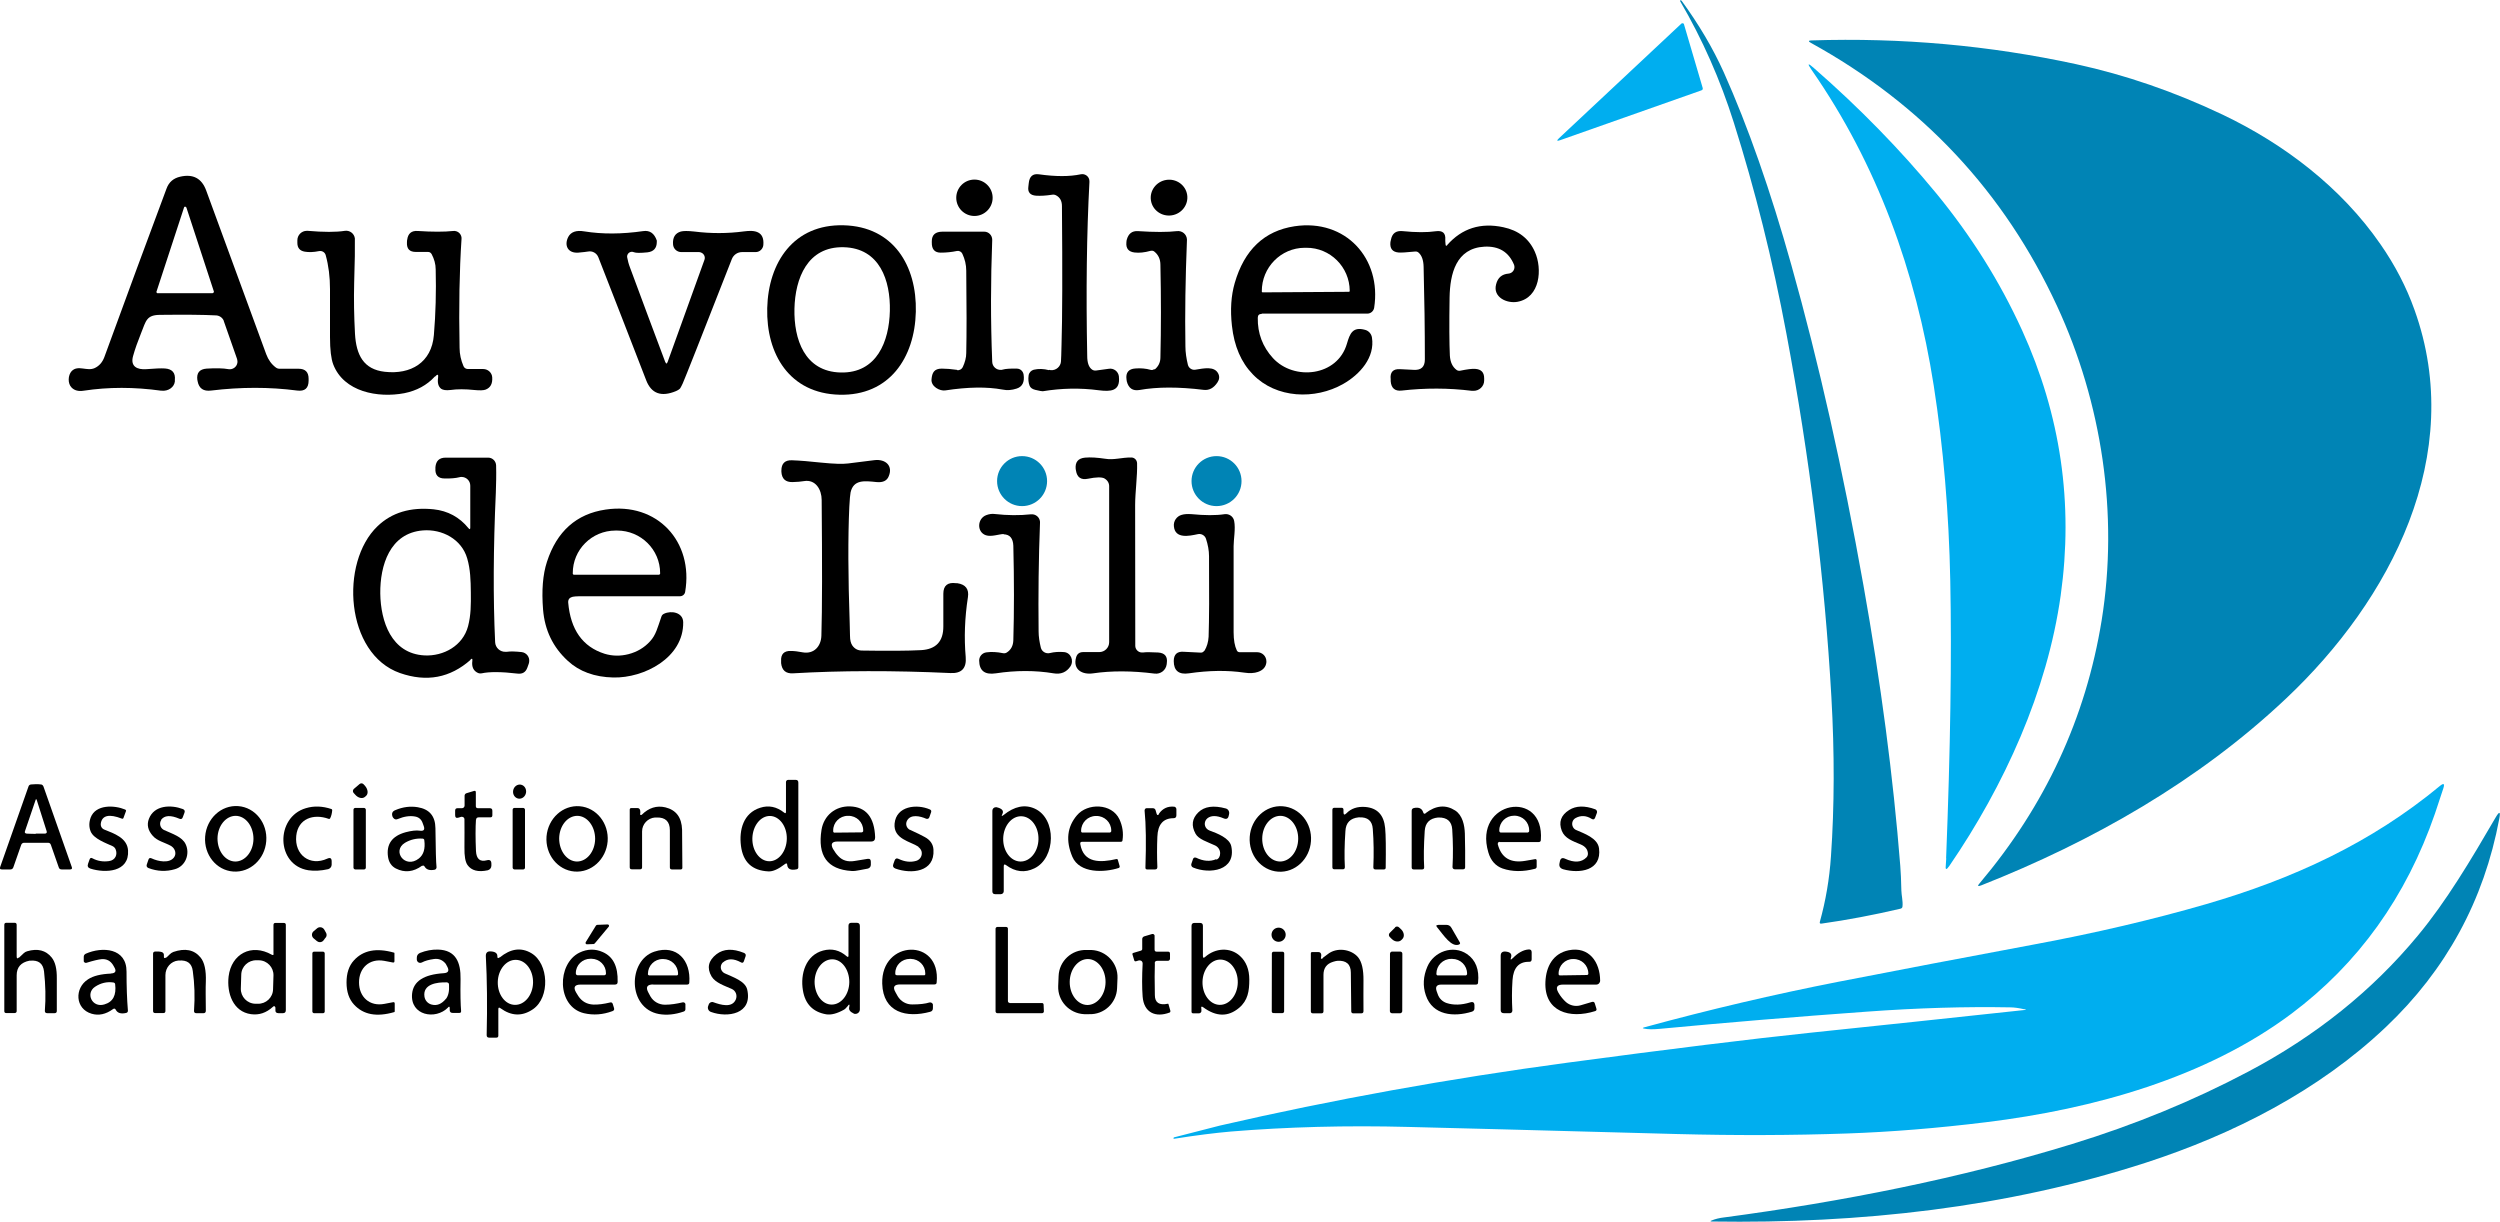 <?xml version="1.0" encoding="UTF-8"?> <svg xmlns="http://www.w3.org/2000/svg" id="Calque_2" data-name="Calque 2" viewBox="0 0 180 87.97"><defs><style> .cls-1, .cls-2, .cls-3 { stroke-width: 0px; } .cls-2 { fill: #00aeef; } .cls-3 { fill: #0084b5; } </style></defs><g id="Calque_1-2" data-name="Calque 1"><g><path class="cls-3" d="M136.9,64.14c0,.26.12.77.08,1.11,0,.1-.06.16-.16.18-1.93.45-3.82.81-5.67,1.07-.11.02-.15-.03-.12-.13.42-1.51.69-3.08.8-4.72.25-3.6.26-7.42.03-11.46-.48-8.52-1.56-17.24-3.24-26.18-.99-5.29-2.26-10.36-3.79-15.2-.97-3.07-2.25-5.97-3.85-8.71-.02-.04-.02-.07.01-.08h0s.06,0,.09.04c1.24,1.7,2.25,3.41,3.03,5.14,1.75,3.91,3.37,8.54,4.87,13.89,1.98,7.05,3.71,14.74,5.19,23.06,1.25,7.02,2.14,13.75,2.65,20.19.04.43.06,1.04.08,1.82Z"></path><path class="cls-2" d="M121.24,1.73l1.35,4.59c.03.09,0,.16-.1.19l-10.15,3.58c-.25.09-.28.04-.09-.14l8.82-8.26s.1-.04.14,0c.01.01.02.02.02.04Z"></path><path class="cls-3" d="M130.43,2.91c6.47-.21,12.82.36,19.05,1.71,3.58.78,7.09,1.99,10.56,3.64,4.44,2.12,8.53,5.24,11.35,9.32,1.05,1.51,1.87,3.09,2.45,4.72,3.76,10.45-1.72,20.9-9.24,27.99-6.29,5.94-13.93,10.29-21.96,13.46-.24.09-.28.04-.11-.15,4.72-5.59,7.65-11.9,8.79-18.94,1.23-7.65.01-15.67-3.21-22.62-3.81-8.23-9.72-14.54-17.72-18.95-.21-.11-.19-.18.04-.18Z"></path><path class="cls-2" d="M140.12,61.8c.31-7.85.41-14.5.3-19.97-.1-4.95-.5-9.63-1.19-14.06-1.29-8.23-4.06-15.92-8.79-22.73-.34-.49-.28-.53.16-.14,3.3,2.88,6.23,5.89,8.81,9.02,2.52,3.07,4.58,6.35,6.18,9.86,2.78,6.11,3.71,12.47,2.78,19.09-.97,6.9-4.05,13.68-8.02,19.48-.22.32-.3.29-.25-.1.01-.09.02-.24.03-.45Z"></path><path class="cls-1" d="M75.53,26.63c.37.1.74-.12.84-.48.01-.04.02-.09.02-.13.01-.18.03-.58.04-1.2.06-1.9.07-5.23.03-9.98,0-.37-.14-.63-.43-.78-.08-.04-.18-.06-.28-.04-.45.07-.83.09-1.15.07-.42-.03-.61-.24-.56-.63l.03-.27c.05-.49.29-.7.73-.64,1.21.17,2.21.17,3.01,0,.28-.06.56.11.62.4.01.05.01.09.01.14-.2,3.73-.25,7.91-.16,12.55,0,.46.11.78.31.94.09.08.2.11.31.1l.95-.13c.34-.05.66.19.71.54,0,0,0,.01,0,.02.12,1.08-.62,1.09-1.44.99-1.35-.18-2.7-.15-4.04.07-.05,0-.23-.02-.54-.1-.21-.05-.35-.15-.41-.3-.08-.21-.11-.45-.07-.74.03-.2.18-.36.37-.41.35-.08.71-.07,1.09.03Z"></path><path class="cls-1" d="M16.12,23.12c-.08-.23-.3-.39-.54-.41-.92-.05-2.27-.06-4.03-.04-1.01,0-1.03.42-1.39,1.31-.24.6-.44,1.15-.58,1.66-.21.75.3.99.96.94.62-.05,1.07-.07,1.34-.05.52.04.76.31.71.83v.11c-.05.41-.47.71-.95.66-.01,0-.03,0-.04,0-1.94-.27-3.79-.27-5.57,0-.37.06-.66-.01-.87-.22-.3-.29-.27-.9,0-1.19.46-.47,1.1.04,1.66-.22.32-.15.55-.41.69-.78,1.62-4.45,3.12-8.49,4.48-12.14.17-.47.5-.75.99-.86.92-.21,1.54.12,1.86.98.16.44,1.61,4.38,4.33,11.81.15.4.38.72.69.95.08.06.17.09.27.09h1.37c.48,0,.72.24.72.72v.13c0,.55-.27.79-.82.72-1.99-.26-4.05-.26-6.2,0-.55.07-.87-.15-.97-.66,0-.02,0-.05-.02-.09-.07-.52.15-.79.67-.83.67-.04,1.19-.03,1.57.04.3.05.59-.15.64-.45.02-.09,0-.19-.02-.28l-.96-2.74ZM11.26,21s.01.1.06.11c0,0,.02,0,.03,0h3.96s.09-.04.09-.09c0,0,0-.02,0-.03l-1.98-6.05s-.06-.08-.11-.06c-.03,0-.05.03-.06.06l-1.98,6.05Z"></path><circle class="cls-1" cx="70.16" cy="14.24" r="1.31"></circle><ellipse class="cls-1" cx="84.17" cy="14.23" rx="1.32" ry="1.29" transform="translate(-1.19 13.49) rotate(-9.1)"></ellipse><path class="cls-1" d="M60.74,16.22c3.59.09,5.28,2.92,5.2,6.23-.08,3.31-1.91,6.06-5.5,5.97-3.59-.09-5.28-2.92-5.2-6.23.08-3.31,1.91-6.06,5.5-5.97ZM57.2,22.23c-.05,2.18.72,4.53,3.33,4.59,2.61.06,3.49-2.25,3.54-4.43.05-2.18-.72-4.53-3.33-4.59-2.61-.06-3.49,2.25-3.54,4.43Z"></path><path class="cls-1" d="M90.85,22.6c-.19,0-.29.09-.29.28-.02,1.12.35,2.09,1.09,2.9,1.51,1.65,4.65,1.33,5.33-1.04.21-.72.41-1.24,1.31-.99.26.07.45.29.49.55.23,1.43-.86,2.66-2.08,3.35-2.01,1.14-4.81,1.05-6.49-.69-.85-.87-1.35-2.04-1.51-3.5-.13-1.15-.06-2.18.2-3.08.69-2.39,2.13-3.76,4.31-4.09,3.68-.55,6.28,2.33,5.73,5.87-.04.24-.25.42-.49.42h-7.61ZM90.9,21.05l6.23-.04s.05-.02.05-.05v-.02c-.01-1.72-1.41-3.11-3.12-3.1,0,0,0,0,0,0h-.13c-1.71.01-3.09,1.42-3.08,3.14v.02s.02.05.05.05h0Z"></path><path class="cls-1" d="M104.2,17.64c1.06-1.2,2.41-1.63,4.04-1.28,1.09.23,1.85.82,2.27,1.77.55,1.23.39,3.3-1.25,3.6-.77.14-1.79-.33-1.54-1.26.12-.48.42-.73.89-.77.26-.02.45-.25.43-.5,0-.05-.02-.1-.03-.14-.38-.92-1.09-1.35-2.13-1.3-2.05.11-2.48,1.96-2.51,3.66-.03,1.92-.02,3.31.02,4.18.03.48.19.82.49,1.04.07.05.17.07.26.05.49-.1.85-.15,1.08-.13.43.03.64.25.64.68v.16c0,.41-.35.75-.78.74-.03,0-.06,0-.1,0-1.69-.21-3.37-.21-5.05-.02-.49.06-.76-.17-.8-.67v-.14c-.06-.51.17-.76.67-.73.54.03.88.04,1,.05.53.03.79-.22.79-.75,0-2.14-.03-4.37-.09-6.67-.01-.47-.13-.81-.35-1.01-.07-.07-.16-.1-.26-.09-.62.06-1.02.09-1.2.07-.44-.04-.63-.29-.58-.75,0-.03.02-.09.04-.18.09-.45.36-.65.82-.61.98.1,1.78.1,2.4.01.5-.07.73.13.69.62,0,.05,0,.16.02.33.01.12.06.13.13.04Z"></path><path class="cls-1" d="M31.31,27.11c-.58.63-1.31,1.02-2.2,1.2-1.9.36-4.36-.09-5.12-2.08-.15-.4-.23-1.05-.23-1.96,0-1.54,0-2.69,0-3.45,0-.88-.1-1.69-.31-2.45-.06-.21-.26-.33-.48-.29-.39.08-.74.09-1.03.04-.35-.06-.53-.27-.53-.63v-.19c0-.37.3-.68.68-.68.02,0,.04,0,.06,0,1.16.1,2.05.1,2.68,0,.35-.05.67.19.72.54,0,.03,0,.05,0,.08.01.56,0,1.6-.05,3.13-.03,1.17-.01,2.39.06,3.68.09,1.49.6,2.55,2.15,2.72,1.86.21,3.37-.66,3.53-2.65.13-1.53.17-3.1.13-4.72,0-.39-.11-.76-.29-1.1-.06-.1-.14-.16-.26-.16h-.88c-.45,0-.66-.22-.64-.67,0-.12.01-.19.02-.22.06-.44.31-.65.75-.62,1.06.07,1.91.07,2.57,0,.29-.03.56.18.59.48,0,.03,0,.06,0,.09-.15,2.27-.2,4.89-.14,7.85,0,.45.1.89.28,1.31.05.13.18.21.32.21h1.1c.34,0,.63.26.65.6.03.45-.12.74-.47.88-.15.06-.43.07-.82.03-.66-.07-1.23-.07-1.72,0-.32.04-.54,0-.67-.09-.2-.16-.27-.42-.22-.78.04-.26-.03-.3-.21-.1Z"></path><path class="cls-1" d="M47.9,26.06c.06.15.11.15.17,0l2.65-7.35c.08-.21-.03-.45-.25-.53-.05-.02-.09-.03-.14-.03h-1.28c-.31,0-.57-.24-.59-.55-.04-.5.15-.81.56-.93.19-.05.51-.05.97,0,1.19.15,2.38.15,3.58-.01.79-.11,1.48,0,1.39.99-.03.28-.27.5-.55.5h-.98c-.33,0-.62.2-.74.51-2.21,5.65-3.39,8.63-3.53,8.94-.07.15-.13.27-.18.35-.05.07-.15.14-.31.21-1.06.44-1.77.18-2.14-.77-1.17-3.03-2.32-5.98-3.45-8.87-.12-.3-.43-.47-.74-.41-.12.02-.35.05-.7.08-.76.06-1.04-.53-.72-1.14.19-.35.57-.49,1.15-.39,1.3.21,2.71.2,4.24-.02.48-.07.8.16.98.68,0,.02,0,.05,0,.1,0,.45-.23.7-.68.75-.5.05-.82.05-.97-.01-.18-.08-.38,0-.46.18-.03.06-.04.13-.02.2.04.22.1.46.2.72.86,2.33,1.71,4.6,2.54,6.81Z"></path><path class="cls-1" d="M68.91,26.65c.17.03.34-.07.41-.22.16-.35.25-.68.25-1.01.03-1.38.03-3.35,0-5.93,0-.43-.1-.83-.28-1.22-.07-.15-.23-.23-.39-.2-.38.08-.77.12-1.17.12-.43,0-.65-.24-.64-.73v-.09c0-.46.26-.69.77-.69h3.01c.31,0,.57.26.57.58,0,0,0,.02,0,.02-.11,2.88-.12,5.8,0,8.77.01.34.3.6.63.58.04,0,.08,0,.13-.02.21-.06.55-.08,1.01-.07.25,0,.45.18.49.43.08.54-.09.88-.51,1.01-.34.11-.67.14-1,.07-1.13-.21-2.5-.19-4.13.06-.39.06-1.04-.28-.99-.8.04-.48.19-.77.74-.77.31,0,.68.03,1.1.09Z"></path><path class="cls-1" d="M83.13,26.61c.27-.22.42-.51.42-.88.05-2.1.05-4.32,0-6.66,0-.41-.15-.72-.43-.95-.08-.07-.17-.08-.28-.06-.43.12-.81.16-1.15.12-.43-.05-.63-.29-.59-.72,0-.1.02-.17.03-.21.12-.43.38-.63.79-.61,1.2.08,2.14.08,2.83,0,.36-.04.68.22.71.58,0,.03,0,.06,0,.09-.11,2.75-.15,5.29-.11,7.62,0,.44.07.89.18,1.34.06.23.29.39.53.35.63-.1,1.37-.27,1.65.27.11.21.09.43-.05.64-.27.41-.6.59-1,.54-1.79-.22-3.33-.22-4.62.01-.48.08-.78-.12-.91-.62,0-.01-.01-.06-.02-.14-.07-.49.15-.76.64-.79.38-.03.75,0,1.1.1.1.03.19,0,.26-.06Z"></path><circle class="cls-3" cx="73.59" cy="34.64" r="1.8"></circle><circle class="cls-3" cx="87.59" cy="34.64" r="1.8"></circle><path class="cls-1" d="M33.89,47.5c-1.48,1.31-3.17,1.63-5.09.96-3.94-1.38-4.35-7.96-1.62-10.57,1.03-.99,2.38-1.39,4.04-1.22,1.02.11,1.86.56,2.51,1.36.09.11.13.09.13-.05v-3.01c0-.35-.28-.63-.63-.63-.05,0-.1,0-.15.02-.28.07-.63.1-1.07.09-.47,0-.69-.25-.66-.72,0-.04,0-.07,0-.09.04-.46.28-.69.74-.69h3.06c.31,0,.56.25.57.56.02.69,0,1.35-.02,1.96-.18,3.98-.2,7.57-.05,10.77.02.4.36.71.76.69.03,0,.06,0,.08,0,.24-.04.6-.03,1.07.02.34.04.59.35.54.7,0,.05-.02.09-.03.14l-.1.28c-.12.33-.35.47-.7.43-1.18-.14-2.04-.14-2.59-.02-.08.02-.17.01-.25-.02-.34-.15-.48-.44-.42-.88.02-.17-.03-.19-.15-.08ZM27.38,42.73c.03,2.01.79,4.33,3.18,4.46,1.38.07,2.77-.7,3.14-2.1.21-.8.21-1.57.2-2.44s-.03-1.65-.26-2.44c-.4-1.39-1.81-2.13-3.19-2.02-2.39.19-3.09,2.53-3.07,4.54Z"></path><path class="cls-1" d="M79.53,34.45c-.21-.11-.61-.1-1.2.02-.49.1-.78-.09-.86-.59,0-.06-.02-.09-.02-.1-.05-.51.17-.78.67-.83.42-.04.9,0,1.45.08.63.11,1.19-.1,1.89-.09.22,0,.4.18.41.41.03.9-.14,2.11-.14,3.01,0,3.31,0,6.69.01,10.14,0,.26.22.48.48.48.03,0,.05,0,.08,0,.18-.03.54-.03,1.08,0,.49.03.7.29.63.77,0,.04-.01.07-.01.09-.06.42-.44.71-.86.66-1.65-.21-3.13-.21-4.43-.02-.79.12-1.48-.27-1.23-1.15.07-.25.24-.38.51-.38h1.16c.39,0,.71-.32.71-.71h0v-11.21c.01-.24-.12-.46-.34-.58Z"></path><path class="cls-1" d="M63.12,34.71c-.87-.09-1.67-.2-1.88.75-.03.14-.06.49-.09,1.04-.1,2.17-.09,4.98.03,8.43,0,.28.02.57.02.85,0,.31.06.54.17.7.17.24.4.36.7.36,1.88.03,3.3.02,4.25-.03,1.07-.06,1.61-.63,1.6-1.72,0-1.19,0-1.97,0-2.34,0-.59.31-.84.91-.76h.09c.61.09.86.43.77,1.01-.23,1.49-.28,2.92-.16,4.3.07.81-.29,1.2-1.1,1.16-4.14-.19-7.92-.18-11.33.02-.52.03-.8-.21-.86-.73,0-.03,0-.07,0-.15-.03-.5.21-.75.71-.73.25,0,.53.04.85.1.8.14,1.32-.43,1.34-1.21.06-1.93.06-5.18.02-9.76,0-.75-.44-1.5-1.27-1.36-.22.04-.5.06-.83.07-.5.01-.77-.23-.8-.74,0-.04,0-.07,0-.09,0-.51.26-.76.76-.74.58.02,1.28.08,2.12.17.89.09,1.53.11,1.92.06.59-.08,1.23-.16,1.91-.24.79-.09,1.35.41,1.01,1.18-.13.31-.42.44-.85.4Z"></path><path class="cls-1" d="M41.21,42.98c-.21.05-.31.18-.3.4.17,1.96,1.04,3.19,2.62,3.69.56.17,1.13.18,1.72.03.62-.16,1.14-.47,1.55-.92.43-.46.54-.98.82-1.78.03-.1.1-.17.19-.21.52-.25,1.37-.1,1.38.61.04,2.56-2.82,4.03-5.03,3.98-1.35-.03-2.45-.43-3.28-1.2-1.07-.98-1.66-2.21-1.78-3.69-.11-1.37-.02-2.52.28-3.44.71-2.19,2.12-3.45,4.22-3.76,3.72-.56,6.35,2.31,5.73,5.93-.03.18-.19.31-.37.31-4.38,0-6.79,0-7.23,0-.23,0-.4.02-.51.04ZM41.3,41.38h6.16s.07-.04.07-.08h0v-.03c0-1.7-1.39-3.07-3.09-3.07h-.12c-1.71,0-3.09,1.38-3.08,3.08v.03s.03.07.07.07h0Z"></path><path class="cls-1" d="M72.27,38.45c-.32,0-.89.22-1.28.09-.67-.22-.64-1.2.02-1.45.21-.08.42-.11.63-.08.89.1,1.76.11,2.59.02.33-.03.62.2.65.53,0,.03,0,.06,0,.09-.1,2.59-.13,5.19-.1,7.81,0,.37.06.76.16,1.17.07.29.37.46.65.39.32-.08.66-.1,1.02-.07.49.04.73.62.46,1.03-.28.42-.69.59-1.21.5-1.32-.22-2.71-.22-4.16,0-.79.12-1.19-.18-1.2-.92,0-.3.22-.55.52-.59.37-.05.77-.03,1.2.06.1.02.19,0,.27-.05.3-.19.46-.49.47-.89.06-2.06.06-4.32,0-6.79-.02-.54-.25-.82-.7-.83Z"></path><path class="cls-1" d="M86.72,46.86c.18-.3.28-.64.3-1.02.04-1.22.05-3.15.03-5.79,0-.41-.08-.83-.22-1.26-.08-.24-.34-.39-.59-.33-.61.13-1.64.36-1.72-.57-.04-.37.2-.72.56-.82.2-.06.44-.07.72-.05.94.09,1.73.1,2.38,0,.32-.04.62.17.68.49.11.56-.04,1.32-.04,1.81,0,2.03,0,4.1,0,6.2,0,.56.08,1,.23,1.31.04.09.12.13.22.13h1.25c.36,0,.66.29.66.66,0,.02,0,.04,0,.06-.03.33-.23.57-.61.7-.26.09-.59.11-.98.05-1.22-.18-2.55-.16-3.99.05-.72.11-1.09-.19-1.09-.88,0-.49.25-.72.75-.67.17.01.57.03,1.2.06.1,0,.18-.04.24-.13Z"></path><path class="cls-1" d="M56.59,58.44v-2.13c0-.09.07-.16.16-.16h.54c.13,0,.19.07.19.2v6.1c0,.07-.05.13-.12.14-.43.09-.65-.02-.68-.31,0-.12-.06-.15-.16-.07-.48.37-.88.55-1.2.53-1.17-.06-1.82-.67-1.97-1.83-.15-1.17.18-2.37,1.38-2.75.61-.2,1.19-.08,1.73.35.09.07.13.05.13-.06ZM55.38,62.01c.68.01,1.25-.71,1.27-1.61,0,0,0,0,0,0,.02-.9-.53-1.64-1.21-1.65h0c-.68-.01-1.25.71-1.27,1.61h0c-.02.9.53,1.64,1.21,1.65h0Z"></path><path class="cls-1" d="M2.59,56.46c.09,0,.21,0,.35.02.09,0,.15.06.19.15l2.04,5.8c.04.11,0,.17-.13.17h-.6c-.11,0-.18-.05-.21-.15l-.57-1.63c-.04-.1-.1-.14-.21-.14-.27,0-.56,0-.86,0s-.58,0-.85,0c-.1,0-.17.05-.21.14l-.57,1.63c-.04.1-.11.15-.21.15H.14c-.13,0-.17-.05-.13-.17l2.04-5.8c.03-.09.09-.14.19-.15.14-.01.26-.02.35-.02ZM2.57,60.02c.37,0,.6,0,.67,0,.11-.01.15-.07.12-.17l-.73-2.3s0,0-.01,0c0,0-.01,0-.01,0,0,0-.01,0-.02,0,0,0-.01,0-.01,0l-.78,2.29c-.04.1,0,.16.11.18.07,0,.3.02.67.02Z"></path><path class="cls-1" d="M25.89,56.45c.08-.07.21-.07.29.02,0,0,0,0,0,0l.11.12c.21.25.24.57.06.72,0,0,0,0,0,0l-.08.07c-.18.15-.49.08-.7-.17l-.11-.12c-.07-.08-.07-.21.02-.29,0,0,0,0,0,0l.41-.35Z"></path><ellipse class="cls-1" cx="37.42" cy="56.99" rx=".51" ry=".47" transform="translate(-25.07 84.28) rotate(-80.3)"></ellipse><path class="cls-2" d="M145.76,72.67c-.4-.09-.74-.14-1.02-.14-3.18-.06-6.63.04-10.34.31-5.16.37-10.14.79-14.93,1.24-.45.04-.81.04-1.09-.02-.13-.02-.13-.05,0-.09,4.73-1.29,9.38-2.38,13.97-3.28,4.21-.82,8.91-1.72,14.11-2.69,4.46-.83,8.57-1.8,12.34-2.89,6.31-1.83,11.93-4.43,16.87-8.52.28-.23.36-.17.25.17-.24.74-.44,1.34-.6,1.81-2.07,6-5.52,10.81-10.34,14.42-6.15,4.6-14.23,6.86-21.99,7.81-3.5.43-6.83.7-9.98.81-3.99.14-8.08.15-12.28.04-10.15-.27-16.58-.45-19.3-.51-4.51-.12-8.77,0-12.8.33-1.15.1-2.5.27-4.08.52-.03,0-.06,0-.06-.03,0,0,0,0,0-.01h0s.02-.06.04-.06c2.05-.53,3.15-.81,3.31-.85,8.13-1.87,16.47-3.38,25.04-4.53,7.31-.98,13.15-1.7,17.53-2.16,4.88-.51,10-1.05,15.36-1.63.12-.01.13-.03,0-.06Z"></path><path class="cls-1" d="M34.27,59c-.04.59-.04,1.35,0,2.27.03.58.29.8.78.67.22-.06.33.02.33.25v.14c0,.16-.11.29-.26.33-.69.15-1.18.02-1.46-.38-.16-.23-.23-.65-.22-1.26.01-.77,0-1.45,0-2.04,0-.09-.08-.17-.18-.17-.02,0-.03,0-.05,0l-.2.06c-.16.05-.24-.01-.24-.18v-.33c0-.11.06-.17.17-.17h.32c.1,0,.19-.08.19-.19v-.71c0-.08.06-.16.14-.18l.53-.16c.1-.03.14,0,.14.11v.98c0,.1.05.15.15.15h.85c.13,0,.19.06.19.19v.32c0,.1-.05.15-.15.15h-.84c-.11,0-.18.06-.18.17Z"></path><path class="cls-1" d="M7.26,59.29c-.03.19.07.37.25.44.69.28,1.65.59,1.71,1.5.1,1.58-1.64,1.65-2.71,1.31-.18-.06-.23-.18-.17-.35l.11-.31c.04-.11.11-.14.21-.08.35.19.75.26,1.18.2.48-.06.64-.49.48-.86-.04-.09-.11-.16-.2-.21-.47-.22-1.37-.53-1.59-1.06-.13-.32-.13-.65,0-1.01.36-.95,1.7-.9,2.49-.57.04.02.07.07.05.11l-.18.49c-.02.06-.06.07-.12.05-.9-.35-1.41-.24-1.51.33Z"></path><path class="cls-1" d="M11.61,59.04c-.15.22-.09.53.13.68.02.01.04.03.07.04.58.27,1.32.49,1.56,1.03.32.68,0,1.57-.77,1.79-.64.19-1.28.16-1.91-.08-.12-.05-.16-.14-.12-.26l.12-.35c.04-.11.11-.14.22-.09.48.23,1.29.38,1.62-.07.18-.24.1-.6-.17-.79-.02-.01-.04-.03-.06-.04-.46-.25-.98-.35-1.3-.72-.35-.39-.44-.8-.28-1.22.38-1,1.59-1.03,2.44-.71.13.05.17.14.12.27l-.12.32c-.04.12-.12.16-.24.11-.65-.28-1.09-.25-1.33.09Z"></path><path class="cls-1" d="M16.79,62.75c-1.22-.09-2.12-1.22-2.02-2.52.1-1.3,1.16-2.28,2.38-2.19,0,0,0,0,0,0,1.22.09,2.12,1.22,2.02,2.52-.1,1.3-1.16,2.28-2.38,2.19h0ZM16.94,62.03c.71,0,1.3-.72,1.31-1.63,0-.91-.56-1.65-1.28-1.66h0c-.71,0-1.3.72-1.31,1.63,0,.91.56,1.65,1.28,1.66h0Z"></path><path class="cls-1" d="M21.33,60.18c-.14,1.36.98,2.22,2.24,1.64.21-.09.31-.03.31.2v.24c0,.15-.11.28-.25.32-.53.12-1.01.14-1.42.08-2.35-.36-2.4-3.82-.19-4.47.59-.18,1.21-.15,1.84.06.04.01.06.04.06.09-.02.23-.07.43-.15.58-.02.04-.06.05-.1.04-1.1-.4-2.21-.02-2.34,1.22Z"></path><path class="cls-1" d="M30.39,62.33c-.63.46-1.26.52-1.89.2-.31-.16-.5-.44-.56-.82-.14-.92.28-1.52,1.27-1.79.42-.11.76-.15,1.02-.11.28.04.37-.07.28-.33l-.08-.22c-.09-.26-.27-.42-.54-.47-.38-.07-.79-.01-1.25.18-.13.06-.24.03-.33-.09-.03-.04-.05-.08-.06-.12-.06-.21.01-.35.21-.43.54-.23,1.08-.3,1.62-.21.84.14,1.26.64,1.27,1.51.02,1.54.04,2.47.08,2.81,0,.08-.05.16-.13.18-.36.07-.6,0-.73-.23-.05-.08-.11-.09-.18-.04ZM30.55,60.5c0-.07-.06-.12-.13-.12-.45-.03-.87.07-1.26.3-.97.59.01,1.91,1,1.13.34-.27.47-.7.39-1.31Z"></path><path class="cls-1" d="M41.36,62.75c-1.21-.1-2.11-1.23-2.01-2.53h0c.11-1.3,1.18-2.27,2.39-2.17h0c1.21.1,2.11,1.23,2.01,2.53,0,0,0,0,0,0-.11,1.3-1.18,2.27-2.39,2.17h0ZM41.54,62.03c.72,0,1.3-.73,1.31-1.63,0-.91-.57-1.65-1.28-1.66-.72,0-1.3.73-1.31,1.63,0,.91.57,1.65,1.28,1.66Z"></path><path class="cls-1" d="M46.2,58.67c.51-.51,1.08-.69,1.71-.54.77.19,1.17.72,1.2,1.61,0,.28.01,1.2.02,2.75,0,.06-.05.11-.11.11h-.64c-.1,0-.15-.05-.15-.15v-2.67c0-.63-.32-.94-.95-.92-.04,0-.08,0-.12,0-.52.04-.93.48-.93,1v2.59c0,.09-.05.14-.14.14h-.6c-.1,0-.15-.05-.15-.15v-4.14c0-.08.04-.12.12-.12h.43c.11,0,.17.05.2.16.02.11.02.2,0,.26-.01.03,0,.07.04.08.02,0,.05,0,.07-.01Z"></path><path class="cls-1" d="M59.99,61.14c.11.19.23.36.38.51.29.31.68.42,1.16.34l.92-.15c.17-.03.25.04.25.21v.22c0,.13-.09.24-.22.27-.33.06-.52.1-.58.11-.22.05-.42.07-.59.06-1.74-.11-2.46-1.1-2.16-2.97.17-1.02.99-1.71,2.05-1.68,1.15.04,1.76.78,1.81,2.22,0,.21-.09.31-.3.31h-2.41c-.41,0-.51.18-.32.54ZM60.08,59.95l1.98-.02s.09-.04.09-.09v-.06c0-.58-.48-1.05-1.07-1.04h-.04c-.58,0-1.06.48-1.05,1.06h0s0,.06,0,.06c0,.05.04.09.09.09h0Z"></path><path class="cls-1" d="M66.12,60.96c-.55-.37-1.81-.54-1.71-1.66.12-1.28,1.61-1.43,2.54-1.02.09.04.12.1.09.2l-.13.37c-.03.09-.13.13-.22.1,0,0,0,0,0,0-.43-.19-1.13-.36-1.39.15-.12.24-.03.52.21.65,0,0,.01,0,.02,0,.49.22.84.4,1.06.52.39.21.6.52.62.91.1,1.63-1.61,1.76-2.73,1.36-.16-.06-.22-.17-.16-.33l.09-.25c.05-.15.15-.19.29-.12.44.21.86.26,1.27.14.3-.09.46-.4.38-.69-.04-.12-.12-.23-.22-.3Z"></path><path class="cls-1" d="M72.27,62.38v1.79c0,.12-.1.21-.21.21h-.41c-.13,0-.2-.07-.2-.2v-5.81c0-.14.11-.25.25-.25.02,0,.04,0,.05,0,.4.09.54.26.42.49-.08.16-.05.18.09.07.78-.63,1.53-.78,2.24-.46,1.59.72,1.52,3.56-.02,4.3-.7.34-1.38.26-2.04-.23-.11-.08-.17-.06-.17.09ZM73.46,62.03c.7.02,1.29-.7,1.31-1.6.02-.9-.53-1.64-1.23-1.66-.7-.02-1.29.7-1.31,1.6-.02.9.53,1.64,1.23,1.66Z"></path><path class="cls-1" d="M77.78,60.77c.23,1.39,1.44,1.35,2.61,1.08.04,0,.08.01.09.05l.14.48s-.01.1-.06.11c0,0,0,0,0,0-1.05.34-2.83.41-3.35-.8-.49-1.16-.38-2.16.34-3,.74-.87,2.49-.88,3.05.3.22.48.3.98.22,1.51,0,.07-.05.11-.13.11h-2.78c-.1,0-.15.05-.13.15ZM77.92,59.94h2.01s.08-.05.08-.09c0,0,0,0,0,0v-.05c0-.59-.49-1.06-1.08-1.05h-.02c-.59,0-1.07.48-1.07,1.07,0,0,0,0,0,0v.05s.04.08.08.08Z"></path><path class="cls-1" d="M83.44,58.59c.27-.38.63-.55,1.09-.51.09,0,.17.09.17.18v.44c0,.14-.07.21-.2.21-.75,0-1.14.45-1.17,1.34-.03.74-.03,1.46,0,2.17,0,.12-.05.18-.17.18h-.56c-.09,0-.13-.04-.13-.13.06-1.75.04-3.12-.06-4.11,0-.09.06-.17.14-.17,0,0,.01,0,.02,0h.43c.1,0,.17.05.2.14l.07.24c.04.14.1.15.19.03Z"></path><path class="cls-1" d="M87.58,61.9c.18-.08.27-.24.27-.47,0-.24-.15-.46-.37-.56-.56-.26-1.18-.44-1.4-.84-.32-.58-.26-1.09.2-1.54.44-.43,1.1-.52,1.98-.28.18.05.28.24.23.42,0,0,0,0,0,0,0,.01,0,.04-.02.09-.04.22-.16.29-.37.2-.52-.22-.91-.21-1.17,0-.22.19-.25.51-.06.73.06.07.14.12.22.15.55.2,1.43.54,1.56,1.12.38,1.78-1.56,2.04-2.75,1.54-.1-.04-.16-.16-.12-.27l.12-.35c.03-.08.12-.12.19-.09,0,0,.01,0,.02,0,.53.26,1.02.3,1.46.11Z"></path><path class="cls-1" d="M92.02,62.76c-1.22-.09-2.13-1.21-2.04-2.51.09-1.3,1.15-2.29,2.37-2.2,1.22.09,2.13,1.21,2.04,2.51s-1.15,2.29-2.37,2.2ZM92.16,62.03c.71,0,1.3-.72,1.31-1.63s-.56-1.65-1.28-1.66c0,0,0,0,0,0-.71,0-1.3.72-1.31,1.63s.56,1.65,1.28,1.66h0Z"></path><path class="cls-1" d="M96.73,58.47c0,.2.07.23.21.09.34-.35.79-.5,1.35-.46.87.07,1.35.57,1.44,1.52.05.5.06,1.46.04,2.85,0,.09-.05.13-.13.13h-.61c-.1,0-.15-.05-.15-.16.04-.94.03-1.86-.04-2.76-.04-.58-.37-.86-.98-.83-.02,0-.04,0-.04,0-.6.06-.92.39-.95.98-.07,1.01-.08,1.88-.04,2.6,0,.11-.05.16-.15.16h-.6c-.1,0-.15-.05-.15-.15v-4.13c0-.1.05-.15.15-.15h.51c.09,0,.14.05.14.14v.16Z"></path><path class="cls-1" d="M102.64,58.55c.74-.57,1.46-.63,2.14-.19.53.35.67,1.07.69,1.65.02.84.03,1.65.02,2.43,0,.1-.05.15-.15.15h-.6c-.09,0-.16-.07-.16-.16,0,0,0,0,0,0,.05-.88.04-1.78-.02-2.72-.04-.57-.37-.86-.98-.85,0,0-.02,0-.04,0-.6.06-.92.38-.96.96-.07,1.06-.08,1.93-.04,2.62,0,.11-.04.16-.15.16h-.6c-.1,0-.15-.05-.15-.15v-4.07c0-.11.05-.17.15-.2.36-.08.59.02.68.31.03.11.1.13.19.06Z"></path><path class="cls-1" d="M107.98,60.61c-.08,0-.14.06-.14.14,0,.01,0,.02,0,.04.26.98.92,1.37,1.98,1.19.4-.07.63-.11.7-.12.08-.01.12.02.12.11v.44c0,.06-.04.12-.11.14-.87.23-1.65.22-2.35-.02-.5-.18-.85-.57-1.02-1.16-1.11-3.74,4.07-4.61,3.78-.89,0,.1-.06.15-.17.15h-2.8ZM108.04,59.94h1.97s.09-.04.09-.09h0v-.07c0-.58-.47-1.05-1.06-1.05h-.03c-.58,0-1.06.47-1.06,1.05h0v.07s.04.09.09.09h0Z"></path><path class="cls-1" d="M114.33,61.46c-.01-.3-.19-.52-.52-.66-.59-.25-1.14-.43-1.36-.98-.24-.62-.07-1.12.53-1.5.49-.31,1.11-.33,1.88-.05.1.04.15.15.12.25l-.13.35c-.05.13-.13.16-.25.09-.38-.24-.76-.27-1.14-.07-.24.12-.33.41-.21.65.05.1.13.18.23.22.56.25,1.55.57,1.65,1.32.21,1.63-1.42,1.83-2.57,1.51-.24-.07-.33-.22-.27-.46,0-.02.01-.05.02-.1.04-.23.17-.3.38-.2.66.3,1.17.27,1.53-.09.07-.07.11-.16.11-.27Z"></path><rect class="cls-1" x="25.45" y="58.17" width=".89" height="4.43" rx=".13" ry=".13"></rect><rect class="cls-1" x="36.91" y="58.17" width=".89" height="4.43" rx=".13" ry=".13"></rect><path class="cls-3" d="M124.17,87.65c8.47-1.13,16.99-2.81,25.02-5.28,4.5-1.38,8.73-3.12,12.68-5.21,4.85-2.56,8.92-5.82,12.21-9.79,2.06-2.48,3.81-5.43,5.61-8.52.27-.46.36-.43.26.09-1.1,5.89-3.83,10.9-8.18,15.02-4.84,4.59-11,7.72-17.29,9.76-10.01,3.24-20.56,4.39-31.21,4.23-.14,0-.15-.03-.02-.08.24-.1.55-.18.91-.22Z"></path><path class="cls-1" d="M1.37,68.95l.34-.32c.07-.07.15-.11.25-.14.75-.22,1.34-.07,1.76.45.26.32.38.82.37,1.52,0,.19,0,.97,0,2.33,0,.11-.06.16-.17.16h-.51c-.13,0-.19-.06-.18-.19.07-.9.05-1.84-.06-2.82-.07-.57-.4-.83-1.01-.77h-.04c-.61.12-.92.47-.92,1.05v2.58c0,.09-.06.14-.15.14H.45c-.1,0-.14-.05-.14-.14v-6.21c0-.1.05-.15.15-.15h.59c.1,0,.15.05.15.15v2.27c0,.16.06.18.17.07Z"></path><path class="cls-1" d="M19.69,68.67v-2.07c0-.1.05-.15.14-.15h.6c.1,0,.15.05.15.14v6.14c0,.15-.07.22-.22.22h-.3c-.17,0-.25-.09-.23-.26,0-.06,0-.11,0-.15-.04-.11-.1-.13-.18-.05-.48.44-1,.61-1.58.53-1.29-.18-1.75-1.51-1.61-2.72.2-1.61,1.63-2.4,3.11-1.56.09.05.13.02.13-.07ZM19.69,70.24c.02-.59-.45-1.09-1.05-1.1h-.17c-.59-.02-1.09.45-1.1,1.04,0,0,0,0,0,0l-.03.99c-.02.59.45,1.09,1.05,1.1h.17c.59.02,1.09-.45,1.1-1.04h0s.03-.99.03-.99Z"></path><path class="cls-1" d="M61.07,72.4l-.18.2s-.07.07-.11.09c-.51.29-.95.4-1.3.34-.95-.17-1.51-.74-1.67-1.72-.2-1.19.21-2.54,1.45-2.87.63-.17,1.2-.03,1.71.42.08.07.12.05.12-.06v-2.14c0-.15.07-.22.22-.22h.37c.16,0,.23.08.23.23v6.01c0,.18-.15.32-.32.32-.05,0-.09,0-.13-.03-.25-.12-.36-.26-.32-.44.05-.2.02-.25-.08-.14ZM59.88,72.33c.69,0,1.26-.72,1.27-1.62h0c0-.9-.54-1.64-1.23-1.64h0c-.69,0-1.26.72-1.27,1.62h0c0,.9.54,1.64,1.23,1.64h0Z"></path><path class="cls-1" d="M86.5,72.62c0,.07,0,.14,0,.2-.03.09-.09.14-.18.14h-.41c-.08,0-.12-.04-.12-.12v-6.17c0-.15.07-.22.22-.22h.39c.14,0,.21.07.21.21v2.17c0,.14.05.17.16.07.73-.65,1.8-.72,2.51-.07.44.4.67.97.67,1.7,0,.83-.1,1.5-.74,2.04-.79.66-1.64.64-2.57-.04-.12-.09-.17-.06-.15.09ZM87.81,72.35c.7.02,1.29-.7,1.31-1.6h0c.02-.9-.53-1.64-1.23-1.66-.7-.02-1.29.7-1.31,1.6h0c-.02.9.53,1.64,1.23,1.66h0Z"></path><path class="cls-1" d="M43.82,66.73l-1,1.2s-.04.03-.07.04l-.49.02c-.05,0-.1-.04-.1-.09,0-.02,0-.04.01-.06l.74-1.2s.05-.05.08-.05l.76-.03c.05,0,.1.04.1.09,0,.02,0,.05-.02.07Z"></path><path class="cls-1" d="M103.55,66.59h.59c.16,0,.28.07.36.21l.6,1.04c.05.08.03.13-.06.17-.54.2-1.08-.65-1.57-1.25-.09-.11-.07-.16.08-.16Z"></path><path class="cls-1" d="M23.44,67.51l-.14.19c-.11.15-.32.18-.46.07,0,0-.01,0-.02-.01l-.24-.2c-.14-.12-.16-.33-.04-.47.01-.01.02-.02.04-.04l.25-.21c.14-.12.35-.1.47.03.01.02.03.03.04.05l.13.23c.07.11.06.26-.02.36Z"></path><path class="cls-1" d="M72.69,72.22h2.32c.07-.01.13.04.13.12l.02.48c0,.07-.06.13-.13.13,0,0,0,0,0,0h-3.22c-.07,0-.13-.06-.13-.13h0v-5.95c0-.07.06-.13.13-.13h.63c.07,0,.13.05.13.12h0v5.22c0,.07.06.13.13.13h0Z"></path><circle class="cls-1" cx="92.06" cy="67.3" r=".51"></circle><path class="cls-1" d="M100.44,66.77c.08-.08.21-.08.29,0h0s.16.15.16.15c.21.21.25.52.08.69l-.07.07c-.17.17-.48.14-.69-.07,0,0,0,0,0,0l-.15-.15c-.08-.08-.08-.21,0-.29,0,0,0,0,0,0l.39-.39Z"></path><path class="cls-1" d="M83.15,69.36c-.02.52-.02,1.28,0,2.29,0,.54.32.75.93.62.03,0,.05,0,.05.03l.14.49s0,.09-.05.11c-1.02.39-1.86.01-1.95-1.14-.05-.66-.05-1.46,0-2.39,0-.12-.08-.22-.2-.22-.02,0-.05,0-.07,0l-.2.06c-.07.02-.12,0-.14-.08l-.12-.4c-.02-.06,0-.1.06-.12l.57-.17s.07-.05.07-.1v-.73c0-.09.06-.16.14-.19l.57-.17c.08-.02.15.02.18.1,0,.01,0,.03,0,.04v.98c0,.1.05.15.15.15h.82c.1,0,.14.05.14.16v.35c0,.08-.07.15-.15.15h-.77c-.12,0-.18.06-.18.18Z"></path><path class="cls-1" d="M7.98,70.09c.33-.01.42-.16.25-.45l-.08-.14c-.19-.32-.47-.47-.84-.44-.21.02-.57.1-1.08.26-.08.03-.17-.02-.2-.1,0-.02,0-.03,0-.05v-.28c0-.1.05-.17.14-.22,1.19-.53,2.95-.42,2.94,1.29,0,1.05.03,1.98.1,2.81,0,.08-.04.14-.12.16-.38.09-.63.01-.75-.22-.05-.1-.12-.12-.21-.05-.51.37-1.02.48-1.53.33-1.2-.35-1.25-1.85-.26-2.48.38-.25.93-.38,1.64-.41ZM8.29,70.86c0-.06-.06-.11-.12-.12-.47-.07-.91.03-1.33.31-.7.47-.21,1.53.67,1.27.63-.18.88-.67.78-1.46Z"></path><path class="cls-1" d="M11.94,68.97c.09-.07.17-.14.25-.23.1-.1.19-.16.29-.2.85-.29,1.5-.16,1.96.4.28.34.41.92.38,1.75-.02.42-.01,1.11,0,2.08,0,.12-.06.18-.17.18h-.51c-.12,0-.18-.06-.17-.18.07-.99.04-1.94-.09-2.86-.07-.56-.41-.8-1.01-.75-.02,0-.03,0-.04,0-.52.05-.92.5-.92,1.05v2.58c0,.1-.05.15-.14.15h-.6c-.1,0-.15-.05-.15-.15v-4.12c0-.1.05-.15.15-.16.19-.01.35,0,.48.04.09.03.15.11.15.2v.13c0,.11.04.13.13.07Z"></path><path class="cls-1" d="M25.85,70.73c0,1.06.77,1.75,1.82,1.55.23-.04.44-.08.63-.12.08-.02.12.02.12.1v.57s-.01.03-.03.04c-1.27.37-2.23.19-2.9-.54-.36-.39-.54-.92-.54-1.59,0-.66.17-1.2.53-1.59.66-.73,1.62-.92,2.89-.56.02,0,.03.02.03.04v.57c0,.08-.03.11-.11.1-.19-.04-.4-.08-.63-.12-1.06-.19-1.82.51-1.81,1.57Z"></path><path class="cls-1" d="M32.26,72.54c-.9.92-2.74.58-2.59-.99.09-.9.85-1.39,2.28-1.48.32-.02.41-.17.26-.46-.08-.15-.12-.22-.12-.22-.22-.27-.5-.39-.85-.34-.36.05-.65.13-.87.25-.12.06-.27.02-.33-.1-.02-.04-.03-.08-.03-.12v-.12c0-.17.08-.28.23-.35.43-.17.86-.25,1.29-.24,1.3.03,1.65.94,1.63,2.12-.02,1.07,0,1.84.04,2.31,0,.08-.03.13-.12.13h-.49c-.14,0-.21-.07-.21-.21v-.14c0-.11-.04-.13-.12-.05ZM32.11,71.92c.17-.22.25-.56.22-1.02,0-.11-.06-.16-.17-.17-.69-.02-1.73.12-1.6,1.02.04.28.24.51.52.58.38.1.72-.04,1.03-.42Z"></path><path class="cls-1" d="M35.98,68.94c.78-.64,1.54-.75,2.28-.31,1.26.75,1.35,3.18.12,4.03-.77.53-1.55.51-2.35-.07-.1-.07-.15-.05-.15.07v1.91c0,.09-.05.14-.14.14h-.52c-.12,0-.18-.06-.18-.18.05-2.1.03-4-.06-5.68-.01-.25.11-.37.36-.35.32.02.48.14.47.36,0,.14.05.16.15.07ZM37.07,72.35c.7.02,1.29-.7,1.31-1.59.02-.9-.53-1.64-1.23-1.65h0c-.7-.02-1.29.7-1.31,1.59-.02.9.53,1.64,1.23,1.65h0Z"></path><path class="cls-1" d="M41.81,70.89c-.44,0-.55.19-.33.57.05.08.1.17.16.26.26.39.62.59,1.09.61.34.01.74-.04,1.19-.15.1-.03.17.01.2.11l.09.29c.03.11,0,.18-.11.22-.69.26-1.38.31-2.06.15-1.97-.48-1.95-3.56-.32-4.36.56-.27,1.12-.29,1.68-.04.75.33,1.1,1.04,1.07,2.15,0,.13-.07.19-.2.19h-2.45ZM41.58,70.22h1.92c.07,0,.13-.05.13-.12h0v-.03c0-.57-.46-1.03-1.04-1.04h-.08c-.58,0-1.05.46-1.05,1.03,0,0,0,0,0,0v.03c0,.07.06.13.13.13h0Z"></path><path class="cls-1" d="M47.04,70.88c-.46,0-.57.2-.35.6.07.12.11.2.14.26.22.38.62.6,1.05.6.42,0,.84-.07,1.27-.17.09-.02.18.03.2.12,0,.01,0,.02,0,.04v.33c0,.08-.04.14-.12.17-.63.22-1.23.28-1.79.18-2.27-.42-2.24-3.86-.33-4.49,1.63-.54,2.64.64,2.52,2.22,0,.1-.06.15-.16.15h-2.44ZM46.72,70.23h2.03s.07-.04.07-.08c0,0,0,0,0,0v-.04c0-.59-.48-1.06-1.07-1.06h-.04c-.59,0-1.06.48-1.06,1.07,0,0,0,0,0,0v.04s.03.06.07.06Z"></path><path class="cls-1" d="M52.06,69.28c-.2.18-.22.48-.04.68.04.05.1.09.16.12.61.28,1.48.56,1.62,1.17.4,1.76-1.41,2.05-2.61,1.61-.18-.06-.27-.26-.2-.43l.04-.11c.05-.14.2-.21.33-.16,0,0,0,0,0,0,.53.19,1.35.44,1.62-.2.12-.29,0-.63-.3-.76-.49-.22-1.17-.43-1.45-.9-.35-.61-.23-1.14.36-1.6.51-.39,1.17-.42,1.98-.09.11.05.15.13.11.25l-.12.35c-.04.11-.11.14-.21.08-.53-.29-.96-.29-1.29,0Z"></path><path class="cls-1" d="M64.81,70.88c-.44,0-.55.19-.33.57l.15.27c.22.38.63.61,1.06.6.53,0,.94-.05,1.22-.14.11-.03.23.03.26.14,0,.02,0,.04,0,.06v.21c0,.14-.07.23-.2.26-1.7.46-3.39.06-3.45-2.03-.09-3.17,4.24-3.31,3.92-.09,0,.1-.06.15-.16.15h-2.48ZM64.57,70.22h1.96c.05.01.09-.03.09-.08v-.06c0-.57-.46-1.03-1.04-1.04h-.07c-.58,0-1.05.45-1.05,1.02h0v.06c0,.05.04.09.09.09h0Z"></path><path class="cls-1" d="M80.43,71.15c-.04,1.07-.94,1.91-2.01,1.87h-.36c-1.07-.05-1.91-.95-1.87-2.02h0s.03-.73.03-.73c.04-1.07.94-1.91,2.01-1.87h.36c1.07.05,1.91.95,1.87,2.02h0s-.03.73-.03.73ZM78.29,72.36c.71,0,1.3-.73,1.31-1.64h0c.01-.91-.56-1.66-1.27-1.67h0c-.71,0-1.3.73-1.31,1.64h0c-.01.91.56,1.66,1.27,1.67Z"></path><path class="cls-1" d="M95.25,68.96c.08-.06.19-.14.32-.24.68-.56,1.73-.37,2.21.2.27.33.4.89.39,1.69,0,.63-.01,1.36,0,2.19,0,.11-.05.16-.16.16h-.59c-.07,0-.13-.06-.13-.13l-.03-2.8c0-.61-.34-.9-.98-.85-.06,0-.16.03-.3.07-.46.14-.69.45-.69.94v2.62c0,.1-.05.15-.15.15h-.61c-.1,0-.15-.05-.15-.15v-4.16c0-.07.03-.1.1-.1h.45c.1,0,.16.05.19.14.02.05.01.11,0,.19-.04.16,0,.2.14.1Z"></path><path class="cls-1" d="M103.78,70.89c-.34,0-.45.16-.34.48l.08.22c.1.3.34.53.64.63.49.16,1.06.15,1.7-.05.2-.06.3.01.3.22v.21c0,.12-.06.2-.18.24-1.29.4-2.83.28-3.32-1.18-.23-.67-.19-1.36.11-2.06.46-1.09,1.85-1.59,2.85-.91.63.43.9,1.12.8,2.06,0,.1-.06.14-.16.14h-2.49ZM103.51,70.23h2.04s.08-.05.08-.09c0,0,0,0,0,0v-.04c0-.59-.48-1.06-1.07-1.06h-.08c-.59,0-1.06.48-1.06,1.07,0,0,0,0,0,0v.04s.04.08.08.08Z"></path><path class="cls-1" d="M108.91,69c.37-.39.76-.61,1.15-.64.14-.01.22.05.22.2v.51c0,.12-.06.19-.19.18-.73-.01-1.13.43-1.19,1.32-.05.74-.05,1.48-.01,2.19,0,.1-.07.19-.17.19,0,0,0,0-.01,0h-.43c-.15,0-.23-.07-.23-.22v-3.91c0-.22.11-.32.33-.31.36.03.5.17.41.44-.05.17-.01.18.12.04Z"></path><path class="cls-1" d="M112.55,70.89c-.45,0-.57.2-.34.59.15.26.33.48.54.67.29.25.69.34,1.06.23l.81-.24c.11-.03.18,0,.21.12l.11.36c.03.09,0,.15-.09.18-1.83.58-3.68.05-3.58-2.11.05-1.12.56-2.04,1.67-2.27,1.48-.3,2.26.86,2.27,2.18,0,.16-.12.29-.28.29,0,0,0,0,0,0h-2.38ZM112.29,70.23l1.99-.03s.08-.03.08-.08c0,0,0,0,0,0v-.05c-.01-.57-.49-1.03-1.08-1.02h-.02c-.58,0-1.05.48-1.04,1.06,0,0,0,0,0,0v.05s.04.07.08.07Z"></path><rect class="cls-1" x="22.49" y="68.52" width=".89" height="4.43" rx=".12" ry=".12"></rect><rect class="cls-1" x="89.81" y="70.29" width="4.42" height=".89" rx=".12" ry=".12" transform="translate(21.12 162.63) rotate(-89.9)"></rect><rect class="cls-1" x="98.3" y="70.29" width="4.44" height=".89" rx=".15" ry=".15" transform="translate(29.61 171.13) rotate(-89.9)"></rect></g></g></svg> 